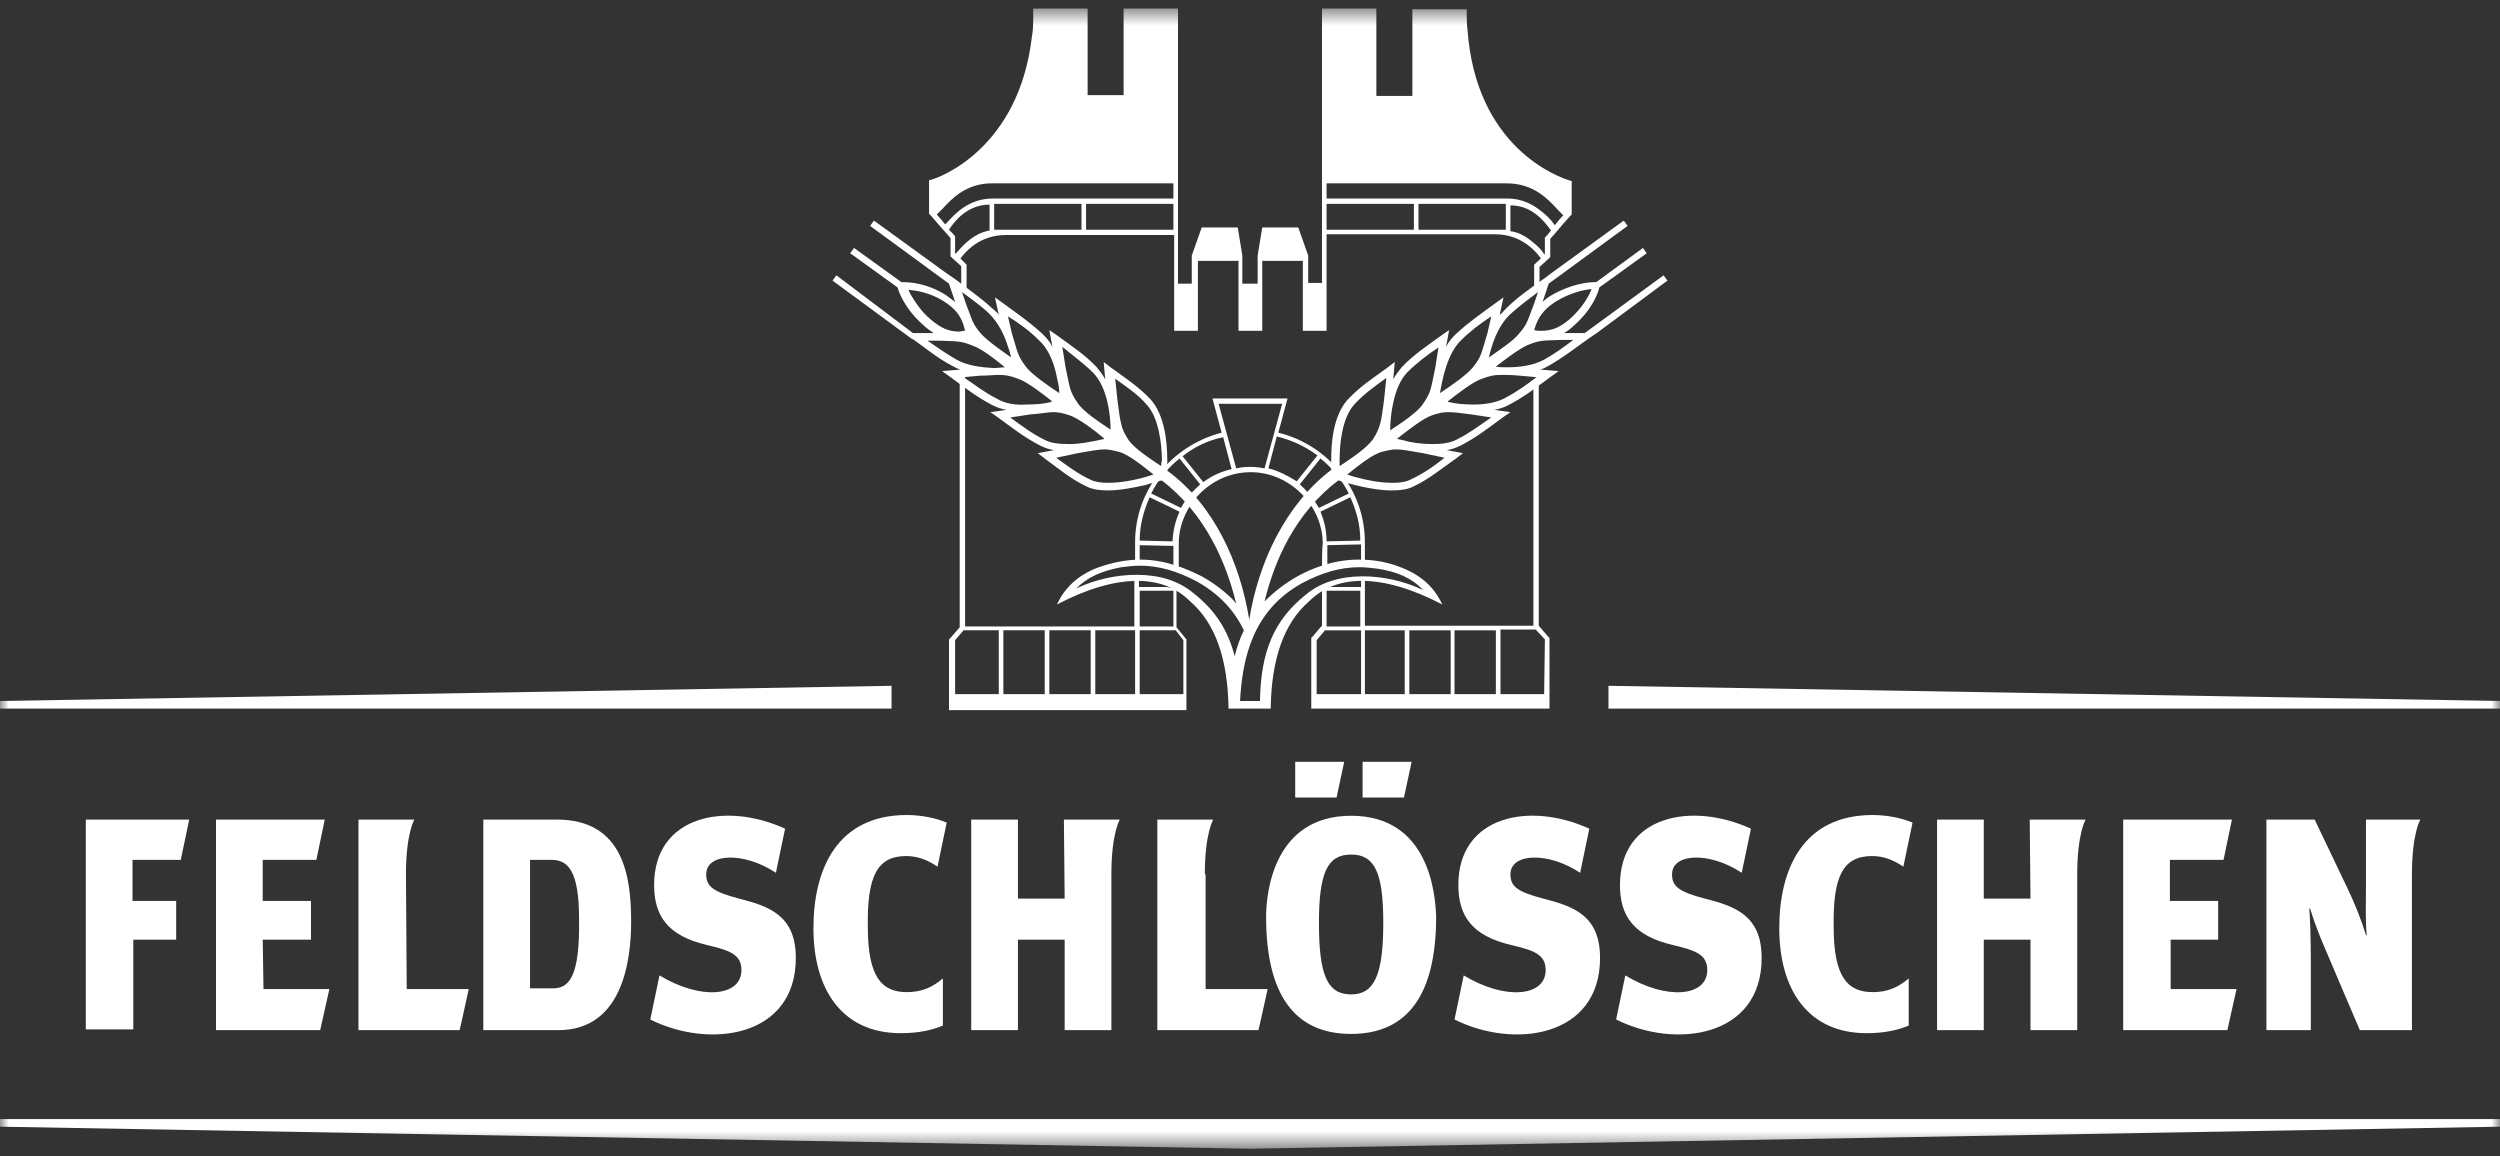 <svg width="147" height="68" viewBox="0 0 147 68" fill="none" xmlns="http://www.w3.org/2000/svg">
<rect x="0" y="0" width="147" height="68" fill="#333333" stroke="none"/>
<mask id="mask0_132_2889" style="mask-type:luminance" maskUnits="userSpaceOnUse" x="0" y="0" width="147" height="68">
<path d="M147 0.5H0V67.5H147V0.5Z" fill="white"></path>
</mask>
<g mask="url(#mask0_132_2889)">
<mask id="mask1_132_2889" style="mask-type:luminance" maskUnits="userSpaceOnUse" x="-142" y="-107" width="433" height="305">
<path d="M290.172 -106.012H-141.641V197.03H290.172V-106.012Z" fill="white"></path>
</mask>
<g mask="url(#mask1_132_2889)">
<path d="M5.045 60.527H7.837V55.253H10.359V52.973H7.792V50.56H10.63L11.125 48.191H5.045V60.527ZM32.742 48.191H28.419V60.572H32.833C36.616 60.572 37.111 56.46 37.111 54.18C37.111 51.543 36.661 48.191 32.742 48.191ZM32.517 58.114H31.166V50.56H32.427C33.418 50.56 34.049 51.23 34.049 54.046C34.094 57.354 33.508 58.114 32.517 58.114ZM43.461 52.839C41.93 52.437 41.525 52.124 41.525 51.409C41.525 50.157 43.731 50.068 45.623 51.32L46.163 48.727C42.651 47.118 38.462 47.967 38.462 52.035C38.462 53.867 39.273 55.029 41.57 55.566C42.876 55.879 43.596 56.102 43.596 57.041C43.596 58.605 41.209 58.829 38.778 57.354L38.237 59.946C41.705 61.689 46.794 61.019 46.794 56.326C46.794 53.823 45.218 53.286 43.461 52.839ZM23.87 51.409C23.87 48.995 24.366 48.191 24.366 48.191H21.078V60.572H27.023C27.068 60.438 27.518 58.337 27.563 58.158H23.915L23.87 51.409ZM70.844 51.409C70.844 48.995 71.339 48.191 71.339 48.191H68.051V60.572H73.996C74.041 60.438 74.492 58.337 74.537 58.158H70.889V51.409H70.844ZM139.119 48.191V52.169C139.119 52.884 139.074 54.18 139.164 54.985H139.119C138.849 54.091 138.444 53.108 138.129 52.437L136.102 48.191H133.265V60.572H135.877V56.594C135.877 55.163 135.832 53.957 135.787 53.42H135.832C136.057 54.18 136.462 55.208 136.777 55.923C136.777 55.923 138.714 60.482 138.759 60.572H141.822V51.409C141.822 48.995 142.317 48.191 142.317 48.191H139.119ZM15.448 55.253H18.286V52.973H15.448V50.56H18.601L19.096 48.191H12.701V60.572H18.826L19.367 58.158H15.493L15.448 55.253ZM127.59 55.253H130.427V52.973H127.59V50.56H130.743L131.238 48.191H124.843V60.572H130.968L131.508 58.158H127.635V55.253H127.59ZM53.279 50.336C53.955 50.336 54.54 50.56 55.126 50.962L55.666 48.37C55.036 48.102 54.18 47.923 53.324 47.923C49.226 47.923 47.83 51.096 47.83 54.583C47.83 58.158 49.496 60.751 52.964 60.751C54 60.751 54.81 60.572 55.441 60.304V57.532C54.81 58.069 54.18 58.337 53.324 58.337C51.838 58.337 51.028 57.443 51.028 54.493C50.982 51.543 51.568 50.336 53.279 50.336ZM110.071 50.336C110.746 50.336 111.332 50.56 111.917 50.962L112.458 48.37C111.827 48.102 110.971 47.923 110.116 47.923C106.017 47.923 104.621 51.096 104.621 54.583C104.621 58.158 106.288 60.751 109.755 60.751C110.791 60.751 111.602 60.572 112.232 60.304V57.532C111.602 58.069 110.971 58.337 110.116 58.337C108.629 58.337 107.819 57.443 107.819 54.493C107.774 51.543 108.359 50.336 110.071 50.336ZM100.253 52.839C98.721 52.437 98.316 52.124 98.316 51.409C98.316 50.157 100.523 50.068 102.414 51.32L102.955 48.727C99.442 47.118 95.254 47.967 95.254 52.035C95.254 53.867 96.064 55.029 98.361 55.566C99.667 55.879 100.388 56.102 100.388 57.041C100.388 58.605 98.001 58.829 95.569 57.354L95.028 59.946C98.496 61.689 103.585 61.019 103.585 56.326C103.585 53.823 102.009 53.286 100.253 52.839ZM90.75 52.839C89.219 52.437 88.813 52.124 88.813 51.409C88.813 50.157 91.02 50.068 92.912 51.32L93.452 48.727C89.939 47.118 85.751 47.967 85.751 52.035C85.751 53.867 86.561 55.029 88.858 55.566C90.164 55.879 90.885 56.102 90.885 57.041C90.885 58.605 88.498 58.829 86.066 57.354L85.526 59.946C88.993 61.689 94.083 61.019 94.083 56.326C94.083 53.823 92.506 53.286 90.75 52.839ZM62.602 52.839H59.855V48.191H57.107V60.572H59.855V55.253H62.602V60.572H65.349V51.409C65.349 48.995 65.845 48.191 65.845 48.191H62.557L62.602 52.839ZM119.393 52.839H116.646V48.191H113.899V60.572H116.646V55.253H119.393V60.572H122.141V51.409C122.141 48.995 122.636 48.191 122.636 48.191H119.348L119.393 52.839ZM79.446 47.967C74.897 47.967 74.447 52.482 74.447 53.912C74.447 58.471 76.113 60.795 79.446 60.795C82.778 60.795 84.445 58.471 84.445 53.912C84.4 52.482 83.994 47.967 79.446 47.967ZM79.446 58.471C78.049 58.471 77.554 57.354 77.554 54.27C77.554 51.32 78.049 50.247 79.446 50.247C80.842 50.247 81.337 51.32 81.337 54.27C81.337 57.354 80.797 58.471 79.446 58.471ZM83.004 44.794H80.121V46.895H82.553L83.004 44.794ZM79.04 44.794H76.158V46.895H78.59L79.04 44.794Z" fill="white"></path>
</g>
<mask id="mask2_132_2889" style="mask-type:luminance" maskUnits="userSpaceOnUse" x="-142" y="-107" width="433" height="305">
<path d="M290.172 -106.012H-141.641V197.03H290.172V-106.012Z" fill="white"></path>
</mask>
<g mask="url(#mask2_132_2889)">
<path d="M147 66.249L73.5 67.545L0 66.249V65.802H147V66.249Z" fill="white"></path>
</g>
<mask id="mask3_132_2889" style="mask-type:luminance" maskUnits="userSpaceOnUse" x="-142" y="-107" width="433" height="305">
<path d="M290.172 -106.012H-141.641V197.03H290.172V-106.012Z" fill="white"></path>
</mask>
<g mask="url(#mask3_132_2889)">
<path d="M147.001 41.219L94.578 40.325V41.666H147.001V41.219Z" fill="white"></path>
</g>
<mask id="mask4_132_2889" style="mask-type:luminance" maskUnits="userSpaceOnUse" x="-142" y="-107" width="433" height="305">
<path d="M290.172 -106.012H-141.641V197.03H290.172V-106.012Z" fill="white"></path>
</mask>
<g mask="url(#mask4_132_2889)">
<path d="M0 41.219V41.666H52.423V40.325L0 41.219Z" fill="white"></path>
</g>
</g>
<mask id="mask5_132_2889" style="mask-type:luminance" maskUnits="userSpaceOnUse" x="0" y="0" width="147" height="68">
<path d="M147 0.5H0V67.5H147V0.5Z" fill="white"></path>
</mask>
<g mask="url(#mask5_132_2889)">
<mask id="mask6_132_2889" style="mask-type:luminance" maskUnits="userSpaceOnUse" x="-142" y="-107" width="433" height="305">
<path d="M290.172 -106.012H-141.641V197.03H290.172V-106.012Z" fill="white"></path>
</mask>
<g mask="url(#mask6_132_2889)">
<path d="M98.045 16.501L97.82 16.188L93.181 19.585H91.965C92.19 19.451 92.371 19.317 92.551 19.138C93.632 18.2 93.992 17.172 94.037 16.904L96.829 14.892L96.604 14.579L93.857 16.591C93.812 16.591 93.812 16.591 93.767 16.591C93.406 16.591 92.416 16.68 91.245 17.351C91.019 17.485 90.839 17.619 90.704 17.753L91.064 16.68L95.703 13.283L95.478 12.97L91.29 16.01L90.749 16.412C89.939 16.993 89.263 17.44 88.542 18.155C88.407 18.289 88.317 18.423 88.182 18.513L88.407 17.485L87.912 17.842C87.056 18.468 86.336 18.959 85.57 19.675C85.345 19.898 85.165 20.122 85.029 20.39L85.21 19.407L84.759 19.719C83.904 20.345 83.138 20.837 82.417 21.597C82.237 21.82 82.057 22.044 81.922 22.312L82.012 21.284L81.607 21.597C80.751 22.222 79.985 22.714 79.265 23.474C78.364 24.457 78.274 26.111 78.274 27.05C78.274 27.318 78.274 27.497 78.274 27.631C75.572 29.687 73.996 33.084 73.455 36.436C72.915 33.084 71.383 29.687 68.636 27.675C68.636 27.541 68.636 27.318 68.636 27.05C68.636 26.066 68.501 24.413 67.645 23.474C66.925 22.714 66.159 22.222 65.303 21.597L64.898 21.284L64.988 22.312C64.853 22.044 64.673 21.82 64.493 21.597C63.772 20.837 63.007 20.345 62.151 19.719L61.7 19.407L61.881 20.39C61.745 20.122 61.565 19.898 61.34 19.675C60.575 18.959 59.854 18.468 58.998 17.842L58.503 17.485L58.728 18.513C58.638 18.378 58.503 18.244 58.368 18.155C57.647 17.485 56.972 17.038 56.161 16.412L55.575 16.01L51.387 12.97L51.162 13.283L55.801 16.68L56.161 17.753C55.981 17.619 55.801 17.485 55.62 17.351C54.495 16.635 53.459 16.591 53.099 16.591C53.053 16.591 53.053 16.591 53.008 16.591L50.216 14.579L49.991 14.892L52.783 16.904C52.828 17.127 53.188 18.155 54.315 19.138C54.495 19.317 54.72 19.451 54.9 19.585H53.684L49.18 16.188L48.955 16.501L53.639 19.943H53.684C54.495 20.524 55.125 21.06 55.981 21.507C56.161 21.597 56.296 21.686 56.476 21.731L55.395 21.82L55.891 22.178C56.746 22.803 57.422 23.34 58.368 23.831C58.638 23.965 58.908 24.055 59.178 24.1L58.233 24.234L58.683 24.547C59.539 25.172 60.214 25.709 61.16 26.2C61.43 26.334 61.7 26.424 61.971 26.468L61.025 26.647L61.43 26.96C62.286 27.586 62.962 28.167 63.907 28.614C64.268 28.793 64.718 28.837 65.168 28.837C65.889 28.837 66.7 28.659 67.33 28.525C67.645 28.435 67.916 28.346 68.096 28.301C68.141 28.301 68.231 28.256 68.276 28.256H68.321C70.888 30.223 72.104 33.084 72.689 35.497L72.509 35.274C71.969 34.737 71.383 34.29 70.663 33.888C69.852 33.486 68.591 32.905 67.06 32.905C66.204 32.905 65.349 33.084 64.493 33.397C63.367 33.843 62.601 34.559 62.151 35.542C63.952 34.603 65.529 34.156 66.88 34.156C68.141 34.156 69.177 34.559 69.987 35.363C71.474 36.659 72.194 38.76 72.239 41.665H74.716C74.761 38.76 75.482 36.659 76.968 35.363C77.779 34.559 78.814 34.156 80.076 34.156C81.427 34.156 83.003 34.603 84.804 35.542C84.354 34.559 83.588 33.843 82.462 33.397C81.607 33.039 80.751 32.905 79.895 32.905C78.364 32.905 77.103 33.441 76.292 33.888C75.572 34.29 74.941 34.782 74.401 35.318L74.356 35.363C74.941 32.95 76.157 30.178 78.679 28.256H78.724C79.175 28.39 80.616 28.837 81.832 28.837C82.282 28.837 82.733 28.793 83.093 28.614C84.039 28.167 84.714 27.586 85.615 26.96L86.02 26.647L85.075 26.468C85.345 26.424 85.615 26.334 85.885 26.2C86.831 25.709 87.507 25.172 88.362 24.547L88.813 24.234L87.867 24.1C88.137 24.055 88.407 23.965 88.677 23.831C89.623 23.34 90.299 22.803 91.154 22.178L91.65 21.82L90.569 21.731C90.749 21.686 90.884 21.597 91.064 21.507C91.92 21.016 92.551 20.524 93.361 19.943L93.947 19.541L98.045 16.501ZM64.268 21.91C65.123 22.759 65.303 24.457 65.303 25.262C64.628 24.815 63.682 24.189 63.367 23.697C62.871 22.982 62.916 22.803 62.646 21.552L62.466 20.39C63.097 20.926 63.682 21.328 64.268 21.91ZM61.115 20.032C61.7 20.569 62.016 21.462 62.151 22.222C62.241 22.58 62.286 22.848 62.286 23.116C61.61 22.669 60.71 22.044 60.349 21.597C59.809 20.881 59.854 20.747 59.494 19.585L59.269 18.602C59.989 19.049 60.529 19.451 61.115 20.032ZM58.188 18.468C58.728 19.004 59.088 19.764 59.269 20.39C59.359 20.613 59.404 20.837 59.449 21.016C58.818 20.569 58.053 20.032 57.692 19.63C57.152 19.004 57.197 18.87 56.791 17.842L56.566 17.172C57.152 17.619 57.692 17.976 58.188 18.468ZM54.72 18.781C54.134 18.289 53.819 17.753 53.594 17.395C53.504 17.261 53.459 17.127 53.414 17.038C53.819 17.082 54.63 17.172 55.485 17.708C56.251 18.2 56.566 18.647 56.746 19.451C56.611 19.451 56.476 19.496 56.386 19.496C55.756 19.496 55.305 19.272 54.72 18.781ZM56.251 21.15C55.62 20.792 55.125 20.434 54.54 20.032H55.26C56.341 20.077 56.476 20.032 57.242 20.345C57.737 20.524 58.503 21.105 59.088 21.597C58.908 21.597 58.683 21.641 58.413 21.641C57.692 21.597 56.882 21.507 56.251 21.15ZM58.593 23.429C57.872 23.072 57.332 22.625 56.656 22.178L57.647 22.088C58.143 22.088 58.458 22.044 58.728 22.044C59.133 22.044 59.359 22.088 59.854 22.267C60.394 22.446 61.25 23.116 61.881 23.608C61.836 23.608 61.791 23.608 61.745 23.653C61.385 23.742 60.89 23.787 60.349 23.787C59.764 23.831 59.088 23.742 58.593 23.429ZM61.385 25.843C60.665 25.485 60.079 25.038 59.404 24.547L60.575 24.368C61.25 24.323 61.61 24.234 61.926 24.234C62.196 24.234 62.466 24.278 62.871 24.413C63.412 24.591 64.313 25.262 64.943 25.798C64.853 25.843 64.718 25.843 64.583 25.887C64.132 25.977 63.502 26.111 62.871 26.111C62.286 26.111 61.791 26.066 61.385 25.843ZM65.168 28.39C64.763 28.39 64.403 28.346 64.132 28.212C63.367 27.854 62.781 27.407 62.106 26.916L63.367 26.647C64.177 26.513 64.583 26.424 64.943 26.424C65.168 26.424 65.394 26.468 65.754 26.558C66.339 26.692 67.195 27.407 67.826 27.899C67.195 28.122 66.114 28.39 65.168 28.39ZM68.276 27.407C67.6 26.96 66.654 26.334 66.339 25.843C66.114 25.485 65.979 25.217 65.934 24.949C65.844 24.636 65.799 24.234 65.709 23.563L65.574 22.267C66.249 22.759 66.88 23.161 67.42 23.787C68.141 24.547 68.321 26.156 68.321 27.094C68.276 27.184 68.276 27.318 68.276 27.407ZM70.167 34.871C69.312 34.156 68.186 33.799 66.835 33.799C65.664 33.799 64.403 34.067 63.277 34.603C63.952 33.933 64.763 33.575 65.934 33.352C66.294 33.307 66.654 33.262 67.015 33.262C68.141 33.262 69.222 33.575 70.393 34.201C71.744 34.961 72.599 35.944 73.14 37.062C72.915 37.509 72.734 38.045 72.599 38.581C72.194 37.017 71.428 35.855 70.167 34.871ZM76.563 34.29C77.734 33.665 78.814 33.352 79.94 33.352C80.301 33.352 80.661 33.397 81.021 33.441C82.147 33.62 83.003 33.978 83.678 34.693C82.552 34.156 81.291 33.888 80.121 33.888C78.814 33.888 77.644 34.246 76.788 34.961C74.941 36.436 74.131 38.268 74.086 41.218H72.915C73.05 38.76 73.635 35.9 76.563 34.29ZM91.515 17.708C92.416 17.172 93.181 17.038 93.587 16.993C93.451 17.351 93.091 18.066 92.28 18.781C91.695 19.272 91.245 19.451 90.614 19.451C90.479 19.451 90.344 19.451 90.209 19.407C90.434 18.647 90.749 18.2 91.515 17.708ZM88.813 18.468C89.353 17.976 89.849 17.619 90.434 17.172L90.209 17.842C89.803 18.87 89.849 19.004 89.308 19.63C88.993 20.032 88.182 20.569 87.552 21.016C87.687 20.345 88.047 19.183 88.813 18.468ZM85.885 20.032C86.471 19.451 87.011 19.049 87.687 18.602L87.462 19.585C87.101 20.747 87.146 20.926 86.606 21.597C86.246 22.044 85.345 22.669 84.669 23.116C84.804 22.357 85.075 20.837 85.885 20.032ZM82.733 21.91C83.318 21.328 83.904 20.881 84.579 20.434L84.399 21.597C84.129 22.848 84.174 23.027 83.678 23.742C83.363 24.234 82.417 24.86 81.742 25.306C81.742 24.502 81.922 22.759 82.733 21.91ZM78.769 27.407C78.769 27.318 78.769 27.184 78.769 27.05C78.769 26.111 78.904 24.547 79.67 23.742C80.256 23.116 80.841 22.714 81.517 22.222L81.382 23.519C81.291 24.189 81.246 24.591 81.156 24.904C81.066 25.217 80.976 25.441 80.751 25.798C80.391 26.334 79.445 26.96 78.769 27.407ZM82.913 28.212C82.643 28.346 82.282 28.39 81.877 28.39C81.201 28.39 80.436 28.256 79.805 28.078C79.58 28.033 79.355 27.944 79.22 27.899C79.85 27.407 80.706 26.692 81.291 26.558C81.652 26.468 81.877 26.424 82.102 26.424C82.462 26.424 82.868 26.513 83.678 26.647L84.939 26.916C84.264 27.452 83.678 27.854 82.913 28.212ZM85.66 25.843C85.255 26.066 84.714 26.111 84.219 26.111C83.588 26.111 82.958 26.022 82.507 25.887C82.372 25.843 82.237 25.843 82.147 25.798C82.778 25.306 83.678 24.591 84.219 24.413C84.624 24.278 84.849 24.234 85.165 24.234C85.48 24.234 85.84 24.278 86.516 24.368L87.687 24.547C86.966 25.038 86.381 25.485 85.66 25.843ZM88.452 23.429C87.912 23.697 87.281 23.787 86.651 23.787C86.11 23.787 85.615 23.742 85.255 23.653C85.21 23.653 85.165 23.653 85.12 23.608C85.75 23.116 86.606 22.446 87.146 22.267C87.642 22.088 87.867 22.044 88.272 22.044C88.542 22.044 88.858 22.044 89.353 22.088L90.344 22.178C89.713 22.669 89.128 23.072 88.452 23.429ZM90.794 21.15C90.119 21.507 89.308 21.597 88.632 21.597C88.362 21.597 88.137 21.597 87.957 21.552C88.542 21.105 89.308 20.524 89.803 20.3C90.569 19.988 90.659 20.032 91.785 19.988H92.506C91.92 20.434 91.425 20.792 90.794 21.15Z" fill="white"></path>
</g>
<mask id="mask7_132_2889" style="mask-type:luminance" maskUnits="userSpaceOnUse" x="-142" y="-107" width="433" height="305">
<path d="M290.172 -106.012H-141.641V197.03H290.172V-106.012Z" fill="white"></path>
</mask>
<g mask="url(#mask7_132_2889)">
<path d="M86.29 1.752C86.245 1.439 86.245 1.126 86.245 0.813V0.545H83.047V5.64H80.93V0.5H77.733V16.635H76.922V15.026L76.337 13.373H74.22L73.95 15.026V16.68H73.049V15.026L72.779 13.373H70.662L70.076 15.026V16.68H69.266V0.5H66.068V5.595H63.952V0.5H60.754V0.768C60.754 1.305 60.754 1.796 60.664 2.243C59.898 8.59 55.44 10.423 54.629 10.601V12.568L54.719 12.657C55.169 13.194 55.71 13.775 55.89 13.998V15.071L55.98 15.16L56.52 15.652V16.948L56.836 17.082V15.563L56.475 15.205C56.791 14.758 57.646 13.819 59.133 13.819H69.041V19.451H70.437V15.339H72.824V19.451H74.22V15.339H76.607V19.451H78.003V13.775H87.911C89.442 13.775 90.298 14.758 90.613 15.205L90.838 14.982C90.793 14.937 90.748 14.892 90.703 14.803C90.568 14.624 90.388 14.445 90.163 14.267C89.803 13.954 89.307 13.641 88.812 13.596V12.076C90.028 12.076 90.748 12.926 91.199 13.551C91.019 13.775 90.883 13.954 90.838 13.954C90.838 14.088 90.838 14.982 90.838 14.982L90.208 15.563V17.127L90.523 16.993V15.697L91.064 15.205L91.154 15.116V14.043C91.334 13.864 91.829 13.239 92.325 12.702L92.415 12.613V10.646C91.559 10.423 86.785 8.635 86.29 1.752ZM56.295 14.803C56.25 14.848 56.205 14.892 56.16 14.937V13.909C56.16 13.864 55.98 13.685 55.8 13.507C56.115 13.015 56.881 12.032 58.187 12.032V13.551C57.241 13.73 56.656 14.401 56.295 14.803ZM63.591 13.507H58.817C58.727 13.507 58.592 13.507 58.457 13.507V11.987C58.502 11.987 58.592 11.987 58.637 11.987H63.591V13.507ZM68.996 13.507H63.861V11.987H68.996V13.507ZM68.996 11.674H58.367C56.971 11.674 56.16 12.568 55.71 13.06C55.665 13.104 55.62 13.149 55.575 13.194C55.395 12.97 55.214 12.747 55.079 12.613L55.214 12.479C55.259 12.434 55.349 12.345 55.44 12.255C55.935 11.719 56.791 10.78 58.322 10.78H68.996V11.674ZM83.137 13.507H78.003V11.987H83.137V13.507ZM88.542 13.507C88.451 13.507 88.271 13.507 88.226 13.507H83.407V11.987H88.406H88.542V13.507ZM91.424 13.239C91.379 13.194 91.334 13.149 91.289 13.06C91.154 12.881 90.928 12.657 90.703 12.479C90.208 12.076 89.577 11.674 88.632 11.674H78.003V10.78H88.587C90.253 10.78 91.109 11.808 91.649 12.389L91.919 12.657C91.784 12.791 91.604 13.015 91.424 13.239Z" fill="white"></path>
</g>
<mask id="mask8_132_2889" style="mask-type:luminance" maskUnits="userSpaceOnUse" x="-142" y="-107" width="433" height="305">
<path d="M290.172 -106.012H-141.641V197.03H290.172V-106.012Z" fill="white"></path>
</mask>
<g mask="url(#mask8_132_2889)">
<path d="M69.267 34.648L68.591 34.514H66.97V34.111L66.7 34.067V36.838H56.747V21.641C56.657 21.596 56.566 21.596 56.431 21.552V36.883L55.891 37.508L55.801 37.598V41.755H69.762V37.598L69.177 36.883V34.648H69.267ZM67.015 34.737H68.997V36.838H67.015V34.737ZM58.728 40.816H56.161V37.642L56.657 37.061H58.728V40.816ZM58.998 40.816V37.061H61.43V40.816H58.998ZM64.133 40.816H61.701V37.061H64.133V40.816ZM66.745 40.816H64.403V37.061H66.745V40.816ZM69.582 37.642V40.816H67.015V37.061H69.132L69.582 37.642Z" fill="white"></path>
</g>
<mask id="mask9_132_2889" style="mask-type:luminance" maskUnits="userSpaceOnUse" x="-142" y="-107" width="433" height="305">
<path d="M290.172 -106.012H-141.641V197.03H290.172V-106.012Z" fill="white"></path>
</mask>
<g mask="url(#mask9_132_2889)">
<path d="M77.733 33.665L78.048 33.531V32.056L80.03 32.011V33.173H80.255V31.877C80.255 28.793 78.093 26.156 75.166 25.441L75.707 23.429H71.293L71.833 25.441C68.906 26.2 66.744 28.793 66.744 31.877V33.128H67.014V32.056L68.996 32.1V33.486L69.311 33.575V31.966C69.311 29.776 71.158 27.765 73.545 27.765C75.842 27.765 77.778 29.731 77.778 31.966C77.733 32.279 77.733 32.905 77.733 33.665ZM68.951 31.698C68.951 31.698 68.951 31.787 68.951 31.832L67.014 31.787C67.014 30.893 67.24 30.044 67.6 29.24L69.356 30.089C69.131 30.581 68.996 31.117 68.951 31.698ZM69.446 29.866L67.69 29.016C68.095 28.212 68.636 27.541 69.356 26.96L70.572 28.48C70.122 28.882 69.717 29.329 69.446 29.866ZM70.752 28.346L69.536 26.826C70.212 26.29 71.023 25.887 71.923 25.709L72.419 27.586C71.788 27.72 71.248 27.988 70.752 28.346ZM73.5 27.452C73.139 27.452 72.869 27.497 72.689 27.541L71.653 23.742H75.391L74.355 27.541C74.13 27.497 73.86 27.452 73.5 27.452ZM74.581 27.541L75.076 25.664C75.977 25.887 76.742 26.245 77.463 26.781L76.247 28.301C75.751 27.988 75.166 27.675 74.581 27.541ZM76.427 28.48L77.643 26.96C78.319 27.497 78.904 28.212 79.309 29.016L77.553 29.866C77.238 29.329 76.877 28.882 76.427 28.48ZM77.643 30.089L79.4 29.24C79.76 30.044 79.985 30.849 79.985 31.787L78.003 31.832C78.003 31.206 77.868 30.625 77.643 30.089Z" fill="white"></path>
</g>
<mask id="mask10_132_2889" style="mask-type:luminance" maskUnits="userSpaceOnUse" x="-142" y="-107" width="433" height="305">
<path d="M290.172 -106.012H-141.641V197.03H290.172V-106.012Z" fill="white"></path>
</mask>
<g mask="url(#mask10_132_2889)">
<path d="M91.02 37.419L90.479 36.793V22.356L90.164 22.625V36.793H80.256V33.977L80.031 34.022V34.514H78.094L77.734 34.648C77.734 35.587 77.734 36.48 77.734 36.793C77.554 36.972 77.194 37.419 77.194 37.419L77.103 37.508V41.665H91.11V37.508L91.02 37.419ZM79.986 40.816H77.419V37.643L77.914 37.062H80.031V40.816H79.986ZM79.986 36.838H78.004V34.737H79.986V36.838ZM80.256 40.816V37.062H82.598V40.816H80.256ZM85.3 40.816H82.868V37.062H85.3V40.816ZM85.525 40.816V37.062H87.957V40.816H85.525ZM90.795 40.816H88.228V37.017H90.299L90.84 37.598L90.795 40.816Z" fill="white"></path>
</g>
</g>
</svg>
